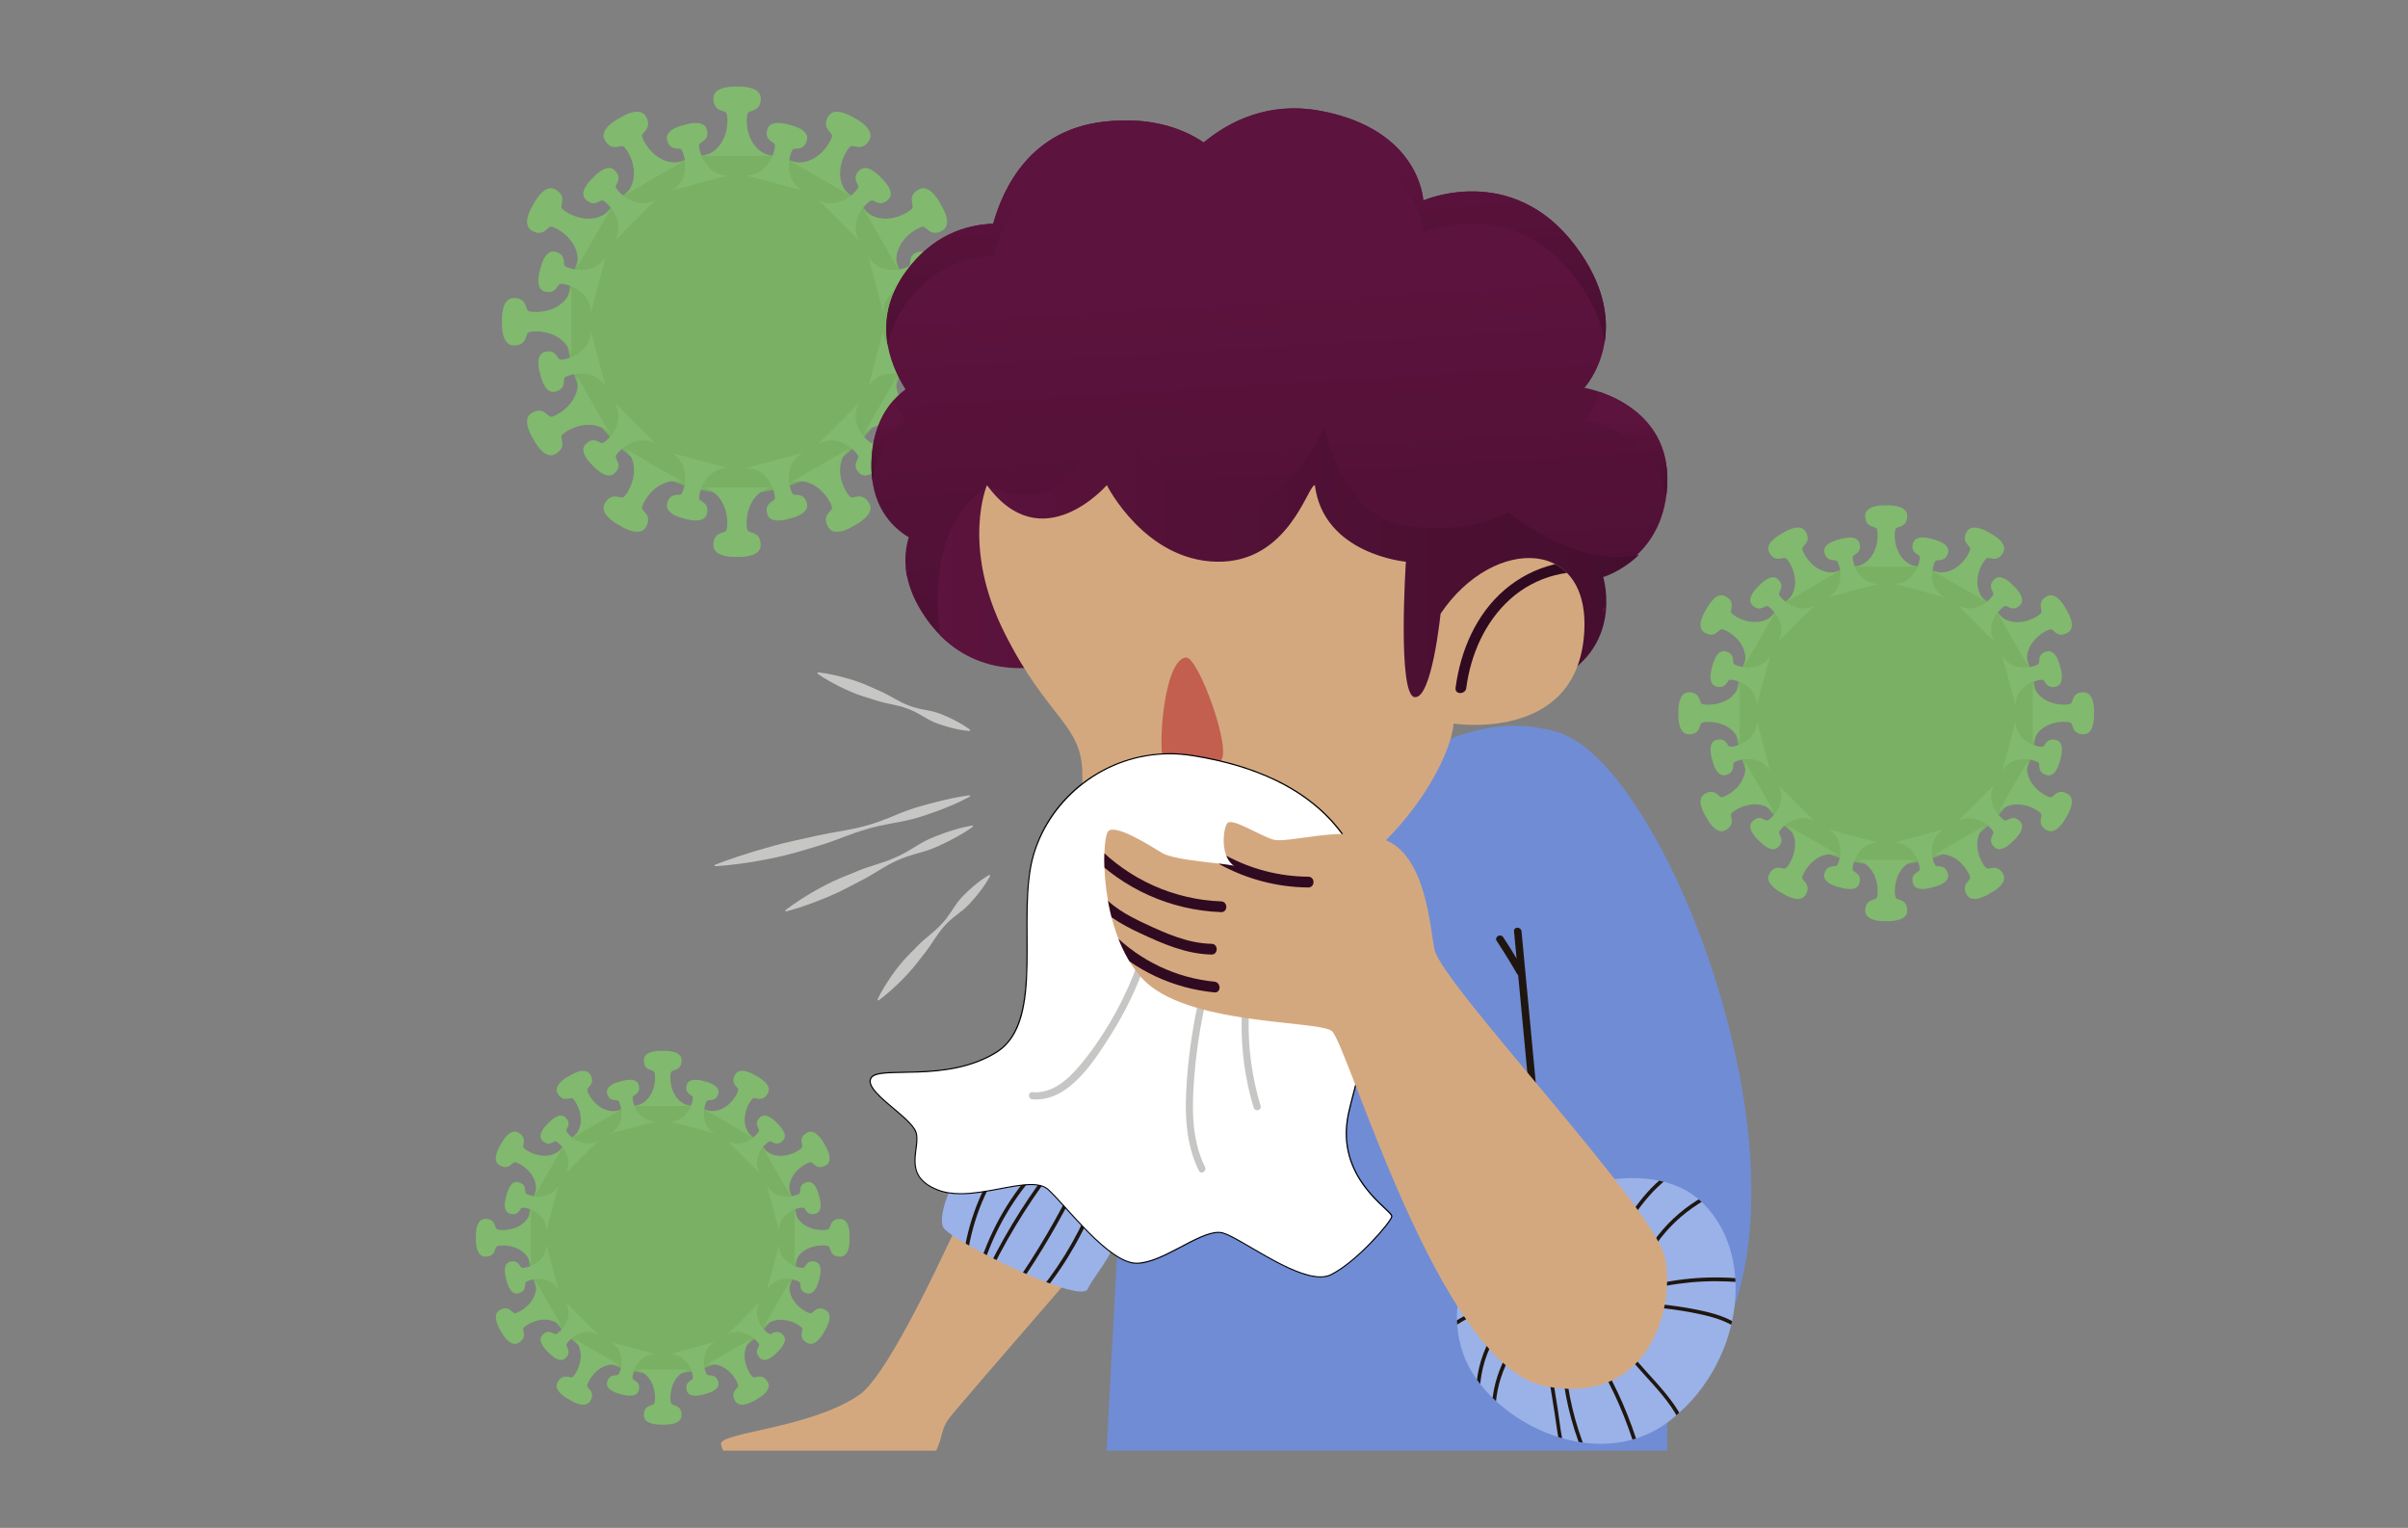 <?xml version="1.0" encoding="UTF-8"?>
<svg xmlns="http://www.w3.org/2000/svg" xmlns:xlink="http://www.w3.org/1999/xlink" viewBox="0 0 533.11 338.18">
  <rect x="0" y="0" width="533.11" height="338.18" fill="#808080" stroke="none"/>
  <defs>
    <style>
      .cls-1 {
        fill: url(#Degradado_sin_nombre_28-5);
      }

      .cls-1, .cls-2, .cls-3, .cls-4, .cls-5, .cls-6, .cls-7, .cls-8, .cls-9, .cls-10, .cls-11, .cls-12, .cls-13, .cls-14, .cls-15, .cls-16, .cls-17, .cls-18, .cls-19 {
        stroke-width: 0px;
      }

      .cls-1, .cls-11 {
        mix-blend-mode: screen;
      }

      .cls-20 {
        opacity: .7;
      }

      .cls-2 {
        fill: #000;
      }

      .cls-3 {
        fill: #c6c6c5;
        mix-blend-mode: multiply;
      }

      .cls-4 {
        fill: #d4a87f;
      }

      .cls-5 {
        fill: url(#Degradado_sin_nombre_28-4);
      }

      .cls-6 {
        fill: url(#Degradado_sin_nombre_28-2);
      }

      .cls-7 {
        fill: #708cd5;
      }

      .cls-21 {
        clip-path: url(#clippath-2);
      }

      .cls-22 {
        isolation: isolate;
      }

      .cls-8 {
        fill: url(#Degradado_sin_nombre_28-7);
      }

      .cls-9 {
        fill: none;
      }

      .cls-10 {
        fill: url(#Degradado_sin_nombre_28);
      }

      .cls-23 {
        clip-path: url(#clippath-1);
      }

      .cls-11 {
        fill: url(#Degradado_sin_nombre_28-3);
      }

      .cls-12 {
        fill: #76c458;
      }

      .cls-13 {
        fill: #c25f4f;
      }

      .cls-24 {
        clip-path: url(#clippath);
      }

      .cls-25 {
        clip-path: url(#clippath-3);
      }

      .cls-14 {
        fill: #81d166;
      }

      .cls-15 {
        fill: #1f160f;
      }

      .cls-16 {
        fill: #fff;
      }

      .cls-17 {
        fill: url(#Degradado_sin_nombre_28-6);
      }

      .cls-18 {
        fill: #300a20;
      }

      .cls-19 {
        fill: #9ab2e8;
      }
    </style>
    <clipPath id="clippath">
      <path class="cls-9" d="M214.92,257.64c-3.16.73-7.59,11.12-6.09,14.02s30.47,17.23,31.99,13.64,9.14-10.59,5.48-16.69-27.42-11.88-31.38-10.97Z"/>
    </clipPath>
    <linearGradient id="Degradado_sin_nombre_28" data-name="Degradado sin nombre 28" x1="278.6" y1="64.36" x2="286.16" y2="189.41" gradientUnits="userSpaceOnUse">
      <stop offset="0" stop-color="#5c133d"/>
      <stop offset="1" stop-color="#450e2e"/>
    </linearGradient>
    <linearGradient id="Degradado_sin_nombre_28-2" data-name="Degradado sin nombre 28" x1="207.58" y1="127.62" x2="362.9" y2="127.62" xlink:href="#Degradado_sin_nombre_28"/>
    <linearGradient id="Degradado_sin_nombre_28-3" data-name="Degradado sin nombre 28" x1="200.88" y1="126.13" x2="200.99" y2="127.86" xlink:href="#Degradado_sin_nombre_28"/>
    <linearGradient id="Degradado_sin_nombre_28-4" data-name="Degradado sin nombre 28" x1="359.61" y1="93.2" x2="360.89" y2="114.32" xlink:href="#Degradado_sin_nombre_28"/>
    <linearGradient id="Degradado_sin_nombre_28-5" data-name="Degradado sin nombre 28" x1="355.11" y1="134.99" x2="355.22" y2="136.81" xlink:href="#Degradado_sin_nombre_28"/>
    <linearGradient id="Degradado_sin_nombre_28-6" data-name="Degradado sin nombre 28" x1="196.4" y1="93.53" x2="197.34" y2="109.18" xlink:href="#Degradado_sin_nombre_28"/>
    <linearGradient id="Degradado_sin_nombre_28-7" data-name="Degradado sin nombre 28" x1="273.94" y1="40.46" x2="276.92" y2="89.82" xlink:href="#Degradado_sin_nombre_28"/>
    <clipPath id="clippath-1">
      <path class="cls-9" d="M218.51,107.38s-5.76,13.43,3.84,32.62c9.59,19.19,17.27,20.26,17.27,31.4s-.64,27.13,30.06,29.69c30.7,2.56,51.17-29.42,52.13-40.94,0,0,26.22,4.16,28.78-18.55,2.56-22.71-19.83-23.35-31.66-5.76,0,0-1.92,19.01-5.76,18.46-3.84-.55-1.92-29.97-1.92-29.97,0,0-18.23-1.6-20.15-16.95-1.6,0-5.76,17.27-21.75,16.95-15.99-.32-24.31-16.95-24.31-16.95,0,0-14.39,16.63-26.54,0Z"/>
    </clipPath>
    <clipPath id="clippath-2">
      <path class="cls-9" d="M334.6,269.38c-5.14,4.65-15.65,14.91-10.81,29.82,4.85,14.91,29.21,27.58,45.36,15.65,16.14-11.93,20.24-36.15,7.94-48.46-12.3-12.3-37.83-1.24-42.49,2.98Z"/>
    </clipPath>
    <clipPath id="clippath-3">
      <path class="cls-9" d="M317.58,210.17c-1-4.97-1.93-21.14-11.23-24.38s-21.35,1.1-24.63,0-9.02-4.87-10.01-3.56-1.62,7.54,1.65,9.51c-.74-.59-13.13-1.15-16.08-2.95-2.95-1.8-10.5-6.56-11.97-4.76s-2.04,21.98,7.51,32.48c9.55,10.5,38.56,9.26,41.99,11.66,3.43,2.4,23.68,73.77,47.01,78.57,23.33,4.8,29.17-17.5,26.76-28.48-2.4-10.98-49.48-60.58-51-68.1Z"/>
    </clipPath>
  </defs>
  <g class="cls-22">
    <g id="Capa_1" data-name="Capa 1">
      <g class="cls-20">
        <circle class="cls-12" cx="163.17" cy="71.45" r="37.84"/>
        <g>
          <g>
            <path class="cls-14" d="M165.59,24.97c.53-.64,2.84-.26,2.84-3.2s-5.25-2.6-5.25-2.6c0,0-5.25-.34-5.25,2.6s2.31,2.57,2.84,3.2c.53.64.92,7.94-5.09,9.56h15.01c-6.01-1.61-5.62-8.92-5.09-9.56Z"/>
            <path class="cls-14" d="M160.76,117.46c-.53.64-2.84.26-2.84,3.2,0,2.94,5.25,2.6,5.25,2.6,0,0,5.25.34,5.25-2.6s-2.31-2.57-2.84-3.2c-.53-.64-.92-7.94,5.09-9.56h-7.51s-7.51,0-7.51,0c6.01,1.61,5.62,8.92,5.09,9.56Z"/>
          </g>
          <g>
            <path class="cls-14" d="M116.93,68.8c-.64-.53-.26-2.84-3.2-2.84s-2.6,5.25-2.6,5.25c0,0-.34,5.25,2.6,5.25s2.57-2.31,3.2-2.84c.64-.53,7.94-.92,9.56,5.09v-7.51s0-7.51,0-7.51c-1.61,6.01-8.92,5.62-9.56,5.09Z"/>
            <path class="cls-14" d="M209.42,73.63c.64.53.26,2.84,3.2,2.84s2.6-5.25,2.6-5.25c0,0,.34-5.25-2.6-5.25s-2.57,2.31-3.2,2.84c-.64.53-7.94.92-9.56-5.09v15.01c1.61-6.01,8.92-5.62,9.56-5.09Z"/>
          </g>
          <g>
            <path class="cls-14" d="M142.14,29.96c.14-.81,2.33-1.64.86-4.19s-5.85.37-5.85.37c0,0-4.72,2.33-3.25,4.88s3.29,1.07,4.06,1.35c.77.29,4.77,6.42.37,10.82l6.5-3.75,6.5-3.75c-6.01,1.61-9.32-4.92-9.19-5.73Z"/>
            <path class="cls-14" d="M184.2,112.47c-.14.81-2.33,1.64-.86,4.19s5.85-.37,5.85-.37c0,0,4.72-2.33,3.25-4.88s-3.29-1.07-4.06-1.35c-.77-.29-4.77-6.42-.37-10.82l-6.5,3.75-6.5,3.75c6.01-1.61,9.32,4.92,9.19,5.73Z"/>
          </g>
          <g>
            <path class="cls-14" d="M121.92,92.25c-.81-.14-1.64-2.33-4.19-.86s.37,5.85.37,5.85c0,0,2.33,4.72,4.88,3.25s1.07-3.29,1.35-4.06c.29-.77,6.42-4.77,10.82-.37l-3.75-6.5-3.75-6.5c1.61,6.01-4.92,9.32-5.73,9.19Z"/>
            <path class="cls-14" d="M204.43,50.18c.81.14,1.64,2.33,4.19.86,2.55-1.47-.37-5.85-.37-5.85,0,0-2.33-4.72-4.88-3.25s-1.07,3.29-1.35,4.06c-.29.77-6.42,4.77-10.82.37l3.75,6.5,3.75,6.5c-1.61-6.01,4.92-9.32,5.73-9.19Z"/>
          </g>
          <g>
            <path class="cls-14" d="M124.33,46c-.29-.77,1.2-2.59-1.35-4.06s-4.88,3.25-4.88,3.25c0,0-2.92,4.38-.37,5.85s3.38-.72,4.19-.86c.81-.14,7.34,3.18,5.73,9.19l3.75-6.5,3.75-6.5c-4.4,4.4-10.53.4-10.82-.37Z"/>
            <path class="cls-14" d="M202.01,96.43c.29.77-1.2,2.59,1.35,4.06s4.88-3.25,4.88-3.25c0,0,2.92-4.38.37-5.85s-3.38.72-4.19.86c-.81.14-7.34-3.18-5.73-9.19l-3.75,6.5-3.75,6.5c4.4-4.4,10.53-.4,10.82.37Z"/>
          </g>
          <g>
            <path class="cls-14" d="M137.96,110.06c-.77.29-2.59-1.2-4.06,1.35s3.25,4.88,3.25,4.88c0,0,4.38,2.92,5.85.37,1.47-2.55-.72-3.38-.86-4.19-.14-.81,3.18-7.34,9.19-5.73l-6.5-3.75-6.5-3.75c4.4,4.4.4,10.53-.37,10.82Z"/>
            <path class="cls-14" d="M188.39,32.37c.77-.29,2.59,1.2,4.06-1.35s-3.25-4.88-3.25-4.88c0,0-4.38-2.92-5.85-.37s.72,3.38.86,4.19c.14.81-3.18,7.34-9.19,5.73l6.5,3.75,6.5,3.75c-4.4-4.4-.4-10.53.37-10.82Z"/>
          </g>
        </g>
        <g>
          <g>
            <path class="cls-14" d="M154.82,31.97c.3-.65,2.32-.85,1.66-3.32-.66-2.46-4.98-1-4.98-1,0,0-4.47.89-3.81,3.36s2.51,1.63,3.09,2.04c.58.41,2.55,6.44-2.12,9.14l6.28-1.68,6.28-1.68c-5.39,0-6.7-6.21-6.4-6.86Z"/>
            <path class="cls-14" d="M171.52,110.46c-.3.65-2.32.85-1.66,3.32s4.98,1,4.98,1c0,0,4.47-.89,3.81-3.36s-2.51-1.63-3.09-2.04c-.58-.41-2.55-6.44,2.12-9.14l-6.28,1.68-6.28,1.68c5.39,0,6.7,6.21,6.4,6.86Z"/>
          </g>
          <g>
            <path class="cls-14" d="M123.93,79.56c-.65-.3-.85-2.32-3.32-1.66-2.46.66-1,4.98-1,4.98,0,0,.89,4.47,3.36,3.81s1.63-2.51,2.04-3.09c.41-.58,6.44-2.55,9.14,2.12l-1.68-6.28-1.68-6.28c0,5.39-6.21,6.7-6.86,6.4Z"/>
            <path class="cls-14" d="M202.42,62.87c.65.3.85,2.32,3.32,1.66s1-4.98,1-4.98c0,0-.89-4.47-3.36-3.81-2.46.66-1.63,2.51-2.04,3.09-.41.58-6.44,2.55-9.14-2.12l1.68,6.28,1.68,6.28c0-5.39,6.21-6.7,6.86-6.4Z"/>
          </g>
          <g>
            <path class="cls-14" d="M136.32,41.4c-.07-.71,1.58-1.9-.22-3.7s-4.81,1.63-4.81,1.63c0,0-3.43,3.01-1.63,4.81,1.8,1.8,2.99.16,3.7.22.71.07,5.43,4.3,2.74,8.97l4.6-4.6,4.6-4.6c-4.67,2.69-8.91-2.02-8.97-2.74Z"/>
            <path class="cls-14" d="M190.03,101.03c.07.71-1.58,1.9.22,3.7s4.81-1.63,4.81-1.63c0,0,3.43-3.01,1.63-4.81s-2.99-.16-3.7-.22c-.71-.07-5.43-4.3-2.74-8.97l-4.6,4.6-4.6,4.6c4.67-2.69,8.91,2.02,8.97,2.74Z"/>
          </g>
          <g>
            <path class="cls-14" d="M133.36,98.07c-.71.07-1.9-1.58-3.7.22s1.63,4.81,1.63,4.81c0,0,3.01,3.43,4.81,1.63s.16-2.99.22-3.7c.07-.71,4.3-5.43,8.97-2.74l-4.6-4.6-4.6-4.6c2.69,4.67-2.02,8.91-2.74,8.97Z"/>
            <path class="cls-14" d="M192.99,44.36c.71-.07,1.9,1.58,3.7-.22s-1.63-4.81-1.63-4.81c0,0-3.01-3.43-4.81-1.63s-.16,2.99-.22,3.7c-.07.71-4.3,5.43-8.97,2.74l4.6,4.6,4.6,4.6c-2.69-4.67,2.02-8.91,2.74-8.97Z"/>
          </g>
          <g>
            <path class="cls-14" d="M125.01,58.82c-.41-.58.42-2.43-2.04-3.09-2.46-.66-3.36,3.81-3.36,3.81,0,0-1.46,4.32,1,4.98s2.67-1.36,3.32-1.66c.65-.3,6.85,1.01,6.86,6.4l1.68-6.28,1.68-6.28c-2.7,4.67-8.72,2.7-9.14,2.12Z"/>
            <path class="cls-14" d="M201.34,83.61c.41.58-.42,2.43,2.04,3.09s3.36-3.81,3.36-3.81c0,0,1.46-4.32-1-4.98s-2.67,1.36-3.32,1.66c-.65.3-6.85-1.01-6.86-6.4l-1.68,6.28-1.68,6.28c2.7-4.67,8.72-2.7,9.14-2.12Z"/>
          </g>
          <g>
            <path class="cls-14" d="M150.78,109.38c-.58.41-2.43-.42-3.09,2.04s3.81,3.36,3.81,3.36c0,0,4.32,1.46,4.98-1s-1.36-2.67-1.66-3.32c-.3-.65,1.01-6.85,6.4-6.86l-6.28-1.68-6.28-1.68c4.67,2.7,2.7,8.72,2.12,9.14Z"/>
            <path class="cls-14" d="M175.57,33.05c.58-.41,2.43.42,3.09-2.04s-3.81-3.36-3.81-3.36c0,0-4.32-1.46-4.98,1s1.36,2.67,1.66,3.32c.3.65-1.01,6.85-6.4,6.86l6.28,1.68,6.28,1.68c-4.67-2.7-2.7-8.72-2.12-9.14Z"/>
          </g>
        </g>
      </g>
      <g class="cls-20">
        <circle class="cls-12" cx="417.59" cy="158.07" r="33.45"/>
        <g>
          <g>
            <path class="cls-14" d="M419.73,116.99c.46-.56,2.51-.23,2.51-2.83s-4.65-2.3-4.65-2.3c0,0-4.65-.3-4.65,2.3s2.05,2.27,2.51,2.83c.46.56.81,7.02-4.5,8.45h13.27c-5.31-1.43-4.97-7.89-4.5-8.45Z"/>
            <path class="cls-14" d="M415.46,198.75c-.46.56-2.51.23-2.51,2.83s4.65,2.3,4.65,2.3c0,0,4.65.3,4.65-2.3s-2.05-2.27-2.51-2.83c-.46-.56-.81-7.02,4.5-8.45h-6.64s-6.64,0-6.64,0c5.31,1.43,4.97,7.89,4.5,8.45Z"/>
          </g>
          <g>
            <path class="cls-14" d="M376.71,155.74c-.56-.46-.23-2.51-2.83-2.51s-2.3,4.65-2.3,4.65c0,0-.3,4.65,2.3,4.65s2.27-2.05,2.83-2.51c.56-.46,7.02-.81,8.45,4.5v-6.64s0-6.64,0-6.64c-1.43,5.31-7.89,4.97-8.45,4.5Z"/>
            <path class="cls-14" d="M458.47,160.01c.56.46.23,2.51,2.83,2.51s2.3-4.65,2.3-4.65c0,0,.3-4.65-2.3-4.65s-2.27,2.05-2.83,2.51c-.56.46-7.02.81-8.45-4.5v13.27c1.43-5.31,7.89-4.97,8.45-4.5Z"/>
          </g>
          <g>
            <path class="cls-14" d="M399,121.4c.12-.72,2.06-1.45.76-3.71s-5.17.33-5.17.33c0,0-4.17,2.06-2.87,4.31s2.91.94,3.59,1.2c.68.25,4.21,5.68.33,9.57l5.75-3.32,5.75-3.32c-5.31,1.42-8.24-4.35-8.12-5.07Z"/>
            <path class="cls-14" d="M436.18,194.34c-.12.72-2.06,1.45-.76,3.71s5.17-.33,5.17-.33c0,0,4.17-2.06,2.87-4.31-1.3-2.25-2.91-.94-3.59-1.2-.68-.25-4.21-5.68-.33-9.57l-5.75,3.32-5.75,3.32c5.31-1.42,8.24,4.35,8.12,5.07Z"/>
          </g>
          <g>
            <path class="cls-14" d="M381.12,176.46c-.72-.12-1.45-2.06-3.71-.76s.33,5.17.33,5.17c0,0,2.06,4.17,4.31,2.87s.94-2.91,1.2-3.59c.25-.68,5.68-4.21,9.57-.33l-3.32-5.75-3.32-5.75c1.42,5.31-4.35,8.24-5.07,8.12Z"/>
            <path class="cls-14" d="M454.06,139.28c.72.12,1.45,2.06,3.71.76s-.33-5.17-.33-5.17c0,0-2.06-4.17-4.31-2.87-2.25,1.3-.94,2.91-1.2,3.59-.25.68-5.68,4.21-9.57.33l3.32,5.75,3.32,5.75c-1.42-5.31,4.35-8.24,5.07-8.12Z"/>
          </g>
          <g>
            <path class="cls-14" d="M383.25,135.58c-.25-.68,1.06-2.29-1.2-3.59s-4.31,2.87-4.31,2.87c0,0-2.58,3.87-.33,5.17s2.99-.64,3.71-.76c.72-.12,6.49,2.81,5.07,8.12l3.32-5.75,3.32-5.75c-3.89,3.89-9.31.36-9.57-.33Z"/>
            <path class="cls-14" d="M451.93,180.16c.25.68-1.06,2.29,1.2,3.59s4.31-2.87,4.31-2.87c0,0,2.58-3.87.33-5.17s-2.99.64-3.71.76c-.72.12-6.49-2.81-5.07-8.12l-3.32,5.75-3.32,5.75c3.89-3.89,9.31-.36,9.57.33Z"/>
          </g>
          <g>
            <path class="cls-14" d="M395.3,192.21c-.68.25-2.29-1.06-3.59,1.2s2.87,4.31,2.87,4.31c0,0,3.87,2.58,5.17.33s-.64-2.99-.76-3.71c-.12-.72,2.81-6.49,8.12-5.07l-5.75-3.32-5.75-3.32c3.89,3.89.36,9.31-.33,9.57Z"/>
            <path class="cls-14" d="M439.88,123.53c.68-.25,2.29,1.06,3.59-1.2s-2.87-4.31-2.87-4.31c0,0-3.87-2.58-5.17-.33-1.3,2.25.64,2.99.76,3.71.12.72-2.81,6.49-8.12,5.07l5.75,3.32,5.75,3.32c-3.89-3.89-.36-9.31.33-9.57Z"/>
          </g>
        </g>
        <g>
          <g>
            <path class="cls-14" d="M410.21,123.17c.26-.57,2.05-.75,1.47-2.93s-4.4-.88-4.4-.88c0,0-3.96.79-3.37,2.97s2.22,1.44,2.74,1.81c.52.37,2.25,5.7-1.87,8.08l5.55-1.49,5.55-1.49c-4.77,0-5.92-5.49-5.66-6.06Z"/>
            <path class="cls-14" d="M424.97,192.57c-.26.57-2.05.75-1.47,2.93s4.4.88,4.4.88c0,0,3.96-.79,3.37-2.97s-2.22-1.44-2.74-1.81c-.52-.37-2.25-5.7,1.87-8.08l-5.55,1.49-5.55,1.49c4.77,0,5.92,5.49,5.66,6.06Z"/>
          </g>
          <g>
            <path class="cls-14" d="M382.89,165.25c-.57-.26-.75-2.05-2.93-1.47-2.18.58-.88,4.4-.88,4.4,0,0,.79,3.96,2.97,3.37s1.44-2.22,1.81-2.74c.37-.52,5.7-2.25,8.08,1.87l-1.49-5.55-1.49-5.55c0,4.77-5.49,5.92-6.06,5.66Z"/>
            <path class="cls-14" d="M452.29,150.49c.57.26.75,2.05,2.93,1.47s.88-4.4.88-4.4c0,0-.79-3.96-2.97-3.37s-1.44,2.22-1.81,2.74c-.37.52-5.7,2.25-8.08-1.87l1.49,5.55,1.49,5.55c0-4.77,5.49-5.92,6.06-5.66Z"/>
          </g>
          <g>
            <path class="cls-14" d="M393.85,131.51c-.06-.63,1.4-1.68-.2-3.27s-4.26,1.44-4.26,1.44c0,0-3.03,2.66-1.44,4.26,1.59,1.59,2.64.14,3.27.2.63.06,4.8,3.81,2.42,7.93l4.07-4.07,4.07-4.07c-4.13,2.38-7.87-1.79-7.93-2.42Z"/>
            <path class="cls-14" d="M441.33,184.23c.06.63-1.4,1.68.2,3.27s4.26-1.44,4.26-1.44c0,0,3.03-2.66,1.44-4.26s-2.64-.14-3.27-.2c-.63-.06-4.8-3.81-2.42-7.93l-4.07,4.07-4.07,4.07c4.13-2.38,7.87,1.79,7.93,2.42Z"/>
          </g>
          <g>
            <path class="cls-14" d="M391.23,181.61c-.63.06-1.68-1.4-3.27.2-1.59,1.59,1.44,4.26,1.44,4.26,0,0,2.66,3.03,4.26,1.44s.14-2.64.2-3.27c.06-.63,3.81-4.8,7.93-2.42l-4.07-4.07-4.07-4.07c2.38,4.13-1.79,7.87-2.42,7.93Z"/>
            <path class="cls-14" d="M443.95,134.13c.63-.06,1.68,1.4,3.27-.2s-1.44-4.26-1.44-4.26c0,0-2.66-3.03-4.26-1.44s-.14,2.64-.2,3.27c-.06.63-3.81,4.8-7.93,2.42l4.07,4.07,4.07,4.07c-2.38-4.13,1.79-7.87,2.42-7.93Z"/>
          </g>
          <g>
            <path class="cls-14" d="M383.85,146.92c-.37-.52.37-2.15-1.81-2.74-2.18-.58-2.97,3.37-2.97,3.37,0,0-1.3,3.82.88,4.4s2.36-1.2,2.93-1.47c.57-.26,6.06.9,6.06,5.66l1.49-5.55,1.49-5.55c-2.38,4.13-7.71,2.39-8.08,1.87Z"/>
            <path class="cls-14" d="M451.33,168.83c.37.52-.37,2.15,1.81,2.74s2.97-3.37,2.97-3.37c0,0,1.3-3.82-.88-4.4s-2.36,1.2-2.93,1.47c-.57.26-6.06-.9-6.06-5.66l-1.49,5.55-1.49,5.55c2.38-4.13,7.71-2.39,8.08-1.87Z"/>
          </g>
          <g>
            <path class="cls-14" d="M406.63,191.61c-.52.37-2.15-.37-2.74,1.81-.58,2.18,3.37,2.97,3.37,2.97,0,0,3.82,1.3,4.4-.88s-1.2-2.36-1.47-2.93c-.26-.57.9-6.06,5.66-6.06l-5.55-1.49-5.55-1.49c4.13,2.38,2.39,7.71,1.87,8.08Z"/>
            <path class="cls-14" d="M428.55,124.13c.52-.37,2.15.37,2.74-1.81s-3.37-2.97-3.37-2.97c0,0-3.82-1.3-4.4.88s1.2,2.36,1.47,2.93c.26.57-.9,6.06-5.66,6.06l5.55,1.49,5.55,1.49c-4.13-2.38-2.39-7.71-1.87-8.08Z"/>
          </g>
        </g>
      </g>
      <g class="cls-20">
        <circle class="cls-12" cx="146.72" cy="274.14" r="30.07"/>
        <g>
          <g>
            <path class="cls-14" d="M148.64,237.21c.42-.51,2.26-.21,2.26-2.55s-4.18-2.07-4.18-2.07c0,0-4.18-.27-4.18,2.07s1.84,2.04,2.26,2.55c.42.51.73,6.31-4.05,7.59h11.93c-4.78-1.28-4.46-7.09-4.05-7.59Z"/>
            <path class="cls-14" d="M144.8,310.71c-.42.51-2.26.21-2.26,2.55s4.18,2.07,4.18,2.07c0,0,4.18.27,4.18-2.07s-1.84-2.04-2.26-2.55c-.42-.51-.73-6.31,4.05-7.59h-5.97s-5.97,0-5.97,0c4.78,1.28,4.46,7.09,4.05,7.59Z"/>
          </g>
          <g>
            <path class="cls-14" d="M109.97,272.04c-.51-.42-.21-2.26-2.55-2.26s-2.07,4.18-2.07,4.18c0,0-.27,4.18,2.07,4.18,2.34,0,2.04-1.84,2.55-2.26.51-.42,6.31-.73,7.59,4.05v-5.97s0-5.97,0-5.97c-1.28,4.78-7.09,4.46-7.59,4.05Z"/>
            <path class="cls-14" d="M183.47,275.88c.51.42.21,2.26,2.55,2.26s2.07-4.18,2.07-4.18c0,0,.27-4.18-2.07-4.18s-2.04,1.84-2.55,2.26c-.51.42-6.31.73-7.59-4.05v11.93c1.28-4.78,7.09-4.46,7.59-4.05Z"/>
          </g>
          <g>
            <path class="cls-14" d="M130.01,241.17c.11-.65,1.85-1.31.68-3.33s-4.65.3-4.65.3c0,0-3.75,1.85-2.58,3.88s2.61.85,3.23,1.08c.61.23,3.79,5.1.29,8.6l5.17-2.98,5.17-2.98c-4.78,1.28-7.41-3.91-7.3-4.55Z"/>
            <path class="cls-14" d="M163.43,306.75c-.11.65-1.85,1.31-.68,3.33s4.65-.3,4.65-.3c0,0,3.75-1.85,2.58-3.88-1.17-2.03-2.61-.85-3.23-1.08-.61-.23-3.79-5.1-.29-8.6l-5.17,2.98-5.17,2.98c4.78-1.28,7.41,3.91,7.3,4.55Z"/>
          </g>
          <g>
            <path class="cls-14" d="M113.93,290.67c-.65-.11-1.31-1.85-3.33-.68s.3,4.65.3,4.65c0,0,1.85,3.75,3.88,2.58,2.03-1.17.85-2.61,1.08-3.23.23-.61,5.1-3.79,8.6-.29l-2.98-5.17-2.98-5.17c1.28,4.78-3.91,7.41-4.55,7.3Z"/>
            <path class="cls-14" d="M179.51,257.25c.65.11,1.31,1.85,3.33.68,2.03-1.17-.3-4.65-.3-4.65,0,0-1.85-3.75-3.88-2.58s-.85,2.61-1.08,3.23c-.23.61-5.1,3.79-8.6.29l2.98,5.17,2.98,5.17c-1.28-4.78,3.91-7.41,4.55-7.3Z"/>
          </g>
          <g>
            <path class="cls-14" d="M115.85,253.92c-.23-.61.95-2.06-1.08-3.23s-3.88,2.58-3.88,2.58c0,0-2.32,3.48-.3,4.65s2.69-.57,3.33-.68c.65-.11,5.83,2.52,4.55,7.3l2.98-5.17,2.98-5.17c-3.5,3.49-8.37.32-8.6-.29Z"/>
            <path class="cls-14" d="M177.59,294c.23.61-.95,2.06,1.08,3.23s3.88-2.58,3.88-2.58c0,0,2.32-3.48.3-4.65-2.03-1.17-2.69.57-3.33.68-.65.11-5.83-2.52-4.55-7.3l-2.98,5.17-2.98,5.17c3.5-3.49,8.37-.32,8.6.29Z"/>
          </g>
          <g>
            <path class="cls-14" d="M126.68,304.83c-.61.23-2.06-.95-3.23,1.08s2.58,3.88,2.58,3.88c0,0,3.48,2.32,4.65.3s-.57-2.69-.68-3.33c-.11-.65,2.52-5.83,7.3-4.55l-5.17-2.98-5.17-2.98c3.49,3.5.32,8.37-.29,8.6Z"/>
            <path class="cls-14" d="M166.76,243.09c.61-.23,2.06.95,3.23-1.08,1.17-2.03-2.58-3.88-2.58-3.88,0,0-3.48-2.32-4.65-.3s.57,2.69.68,3.33c.11.65-2.52,5.83-7.3,4.55l5.17,2.98,5.17,2.98c-3.49-3.5-.32-8.37.29-8.6Z"/>
          </g>
        </g>
        <g>
          <g>
            <path class="cls-14" d="M140.08,242.77c.24-.52,1.84-.68,1.32-2.64-.52-1.96-3.96-.79-3.96-.79,0,0-3.56.71-3.03,2.67.52,1.96,2,1.29,2.46,1.62.46.33,2.03,5.12-1.68,7.26l4.99-1.34,4.99-1.34c-4.28,0-5.33-4.93-5.09-5.45Z"/>
            <path class="cls-14" d="M153.36,305.15c-.24.52-1.84.68-1.32,2.64.52,1.96,3.96.79,3.96.79,0,0,3.56-.71,3.03-2.67s-2-1.29-2.46-1.62c-.46-.33-2.03-5.12,1.68-7.26l-4.99,1.34-4.99,1.34c4.28,0,5.33,4.93,5.09,5.45Z"/>
          </g>
          <g>
            <path class="cls-14" d="M115.53,280.6c-.52-.24-.68-1.84-2.64-1.32-1.96.52-.79,3.96-.79,3.96,0,0,.71,3.56,2.67,3.03s1.29-2,1.62-2.46c.33-.46,5.12-2.03,7.26,1.68l-1.34-4.99-1.34-4.99c0,4.28-4.93,5.33-5.45,5.09Z"/>
            <path class="cls-14" d="M177.91,267.32c.52.24.68,1.84,2.64,1.32s.79-3.96.79-3.96c0,0-.71-3.56-2.67-3.03s-1.29,2-1.62,2.46c-.33.46-5.12,2.03-7.26-1.68l1.34,4.99,1.34,4.99c0-4.28,4.93-5.33,5.45-5.09Z"/>
          </g>
          <g>
            <path class="cls-14" d="M125.38,250.27c-.05-.57,1.26-1.51-.18-2.94s-3.83,1.29-3.83,1.29c0,0-2.73,2.39-1.29,3.83,1.43,1.43,2.38.12,2.94.18.57.05,4.31,3.42,2.17,7.13l3.66-3.66,3.66-3.66c-3.71,2.14-7.08-1.61-7.13-2.17Z"/>
            <path class="cls-14" d="M168.06,297.65c.05.57-1.26,1.51.18,2.94s3.83-1.29,3.83-1.29c0,0,2.73-2.39,1.29-3.83s-2.38-.12-2.94-.18c-.57-.05-4.31-3.42-2.17-7.13l-3.66,3.66-3.66,3.66c3.71-2.14,7.08,1.61,7.13,2.17Z"/>
          </g>
          <g>
            <path class="cls-14" d="M123.03,295.3c-.57.05-1.51-1.26-2.94.18-1.43,1.43,1.29,3.83,1.29,3.83,0,0,2.39,2.73,3.83,1.29s.12-2.38.18-2.94c.05-.57,3.42-4.31,7.13-2.17l-3.66-3.66-3.66-3.66c2.14,3.71-1.61,7.08-2.17,7.13Z"/>
            <path class="cls-14" d="M170.41,252.62c.57-.05,1.51,1.26,2.94-.18s-1.29-3.83-1.29-3.83c0,0-2.39-2.73-3.83-1.29-1.43,1.43-.12,2.38-.18,2.94-.05.57-3.42,4.31-7.13,2.17l3.66,3.66,3.66,3.66c-2.14-3.71,1.61-7.08,2.17-7.13Z"/>
          </g>
          <g>
            <path class="cls-14" d="M116.39,264.11c-.33-.46.33-1.93-1.62-2.46-1.96-.52-2.67,3.03-2.67,3.03,0,0-1.16,3.43.79,3.96s2.12-1.08,2.64-1.32c.52-.24,5.45.81,5.45,5.09l1.34-4.99,1.34-4.99c-2.14,3.71-6.93,2.15-7.26,1.68Z"/>
            <path class="cls-14" d="M177.05,283.81c.33.46-.33,1.93,1.62,2.46s2.67-3.03,2.67-3.03c0,0,1.16-3.43-.79-3.96s-2.12,1.08-2.64,1.32c-.52.24-5.45-.81-5.45-5.09l-1.34,4.99-1.34,4.99c2.14-3.71,6.93-2.15,7.26-1.68Z"/>
          </g>
          <g>
            <path class="cls-14" d="M136.87,304.29c-.46.33-1.93-.33-2.46,1.62-.52,1.96,3.03,2.67,3.03,2.67,0,0,3.43,1.16,3.96-.79.52-1.96-1.08-2.12-1.32-2.64-.24-.52.81-5.45,5.09-5.45l-4.99-1.34-4.99-1.34c3.71,2.14,2.15,6.93,1.68,7.26Z"/>
            <path class="cls-14" d="M156.57,243.63c.46-.33,1.93.33,2.46-1.62s-3.03-2.67-3.03-2.67c0,0-3.43-1.16-3.96.79s1.08,2.12,1.32,2.64c.24.52-.81,5.45-5.09,5.45l4.99,1.34,4.99,1.34c-3.71-2.14-2.15-6.93-1.68-7.26Z"/>
          </g>
        </g>
      </g>
      <g>
        <path class="cls-7" d="M369.11,321.09l-.04-11.51c42.68-28.62,2.42-139.36-24.03-147.47-20.34-6.23-37.05,9.48-37.05,9.48l-57.61,48.83-5.4,100.67h124.13Z"/>
        <path class="cls-15" d="M336.85,206.14c-.1-1.05-1.76-1.07-1.66-.01.19,2.01.38,4.02.57,6.02-.96-1.59-1.94-3.17-2.97-4.72-.59-.88-2.02-.05-1.43.84,1.58,2.38,3.07,4.81,4.5,7.29.07.12.15.21.25.27,1.02,10.85,2.04,21.71,3.06,32.56.1,1.05,1.76,1.07,1.66.01-1.33-14.09-2.65-28.18-3.98-42.27Z"/>
        <path class="cls-4" d="M207.27,321.09c1.5-3.34,1.1-4.84,2.87-7.19,2.04-2.72,45.41-52.57,45.41-52.57l-26.05-30.84s-28.51,70.68-39.16,78.17c-10.65,7.49-31.33,8.39-30.72,11.02.14.59.3,1.04.5,1.4h47.15Z"/>
        <path class="cls-19" d="M214.92,257.64c-3.16.73-7.59,11.12-6.09,14.02s30.47,17.23,31.99,13.64,9.14-10.59,5.48-16.69-27.42-11.88-31.38-10.97Z"/>
        <g class="cls-24">
          <path class="cls-15" d="M214.44,276.2c1.44-7.99,4.81-15.44,9.89-21.77.33-.41-.25-1-.59-.58-5.18,6.44-8.64,14-10.1,22.13-.09.52.7.74.8.22h0Z"/>
          <path class="cls-15" d="M217.6,280.38c2.58-8.2,6.96-15.65,12.86-21.91.37-.39-.22-.97-.59-.58-6,6.36-10.44,13.94-13.07,22.27-.16.51.64.73.8.22h0Z"/>
          <path class="cls-15" d="M218.15,283.92c3.99-8.58,8.86-16.7,14.56-24.25.32-.43-.4-.84-.72-.41-5.69,7.56-10.56,15.67-14.56,24.25-.22.48.49.9.72.41h0Z"/>
          <path class="cls-15" d="M225.21,284.99c5.15-7.42,9.71-15.21,13.66-23.33.23-.48-.48-.89-.72-.41-3.95,8.12-8.51,15.91-13.66,23.33-.3.44.42.85.72.41h0Z"/>
          <path class="cls-15" d="M228.97,288.37c5.55-6.37,9.98-13.55,13.21-21.35.2-.49-.6-.71-.8-.22-3.17,7.67-7.55,14.73-13,20.99-.35.4.24.99.59.58h0Z"/>
        </g>
        <g>
          <path class="cls-10" d="M369.14,106.1c0-17.27-18.35-20.26-18.35-20.26,0,0,11.95-13-2.12-31.55-14.07-18.55-33.58-9.91-33.58-9.91,0,0-.64-15.67-22.71-19.83-11.48-2.16-20.18,2.25-25.9,6.99-4.82-3.26-11.92-5.74-22.07-4.61-16.09,1.79-22.23,14.32-24.54,22.59-6.04.22-13.4,2.5-19.28,10.53-7.46,10.21-3.95,20.05-.13,26.13-3.6,2.7-7.38,7.61-7.54,16.4-.17,9.12,4.2,13.89,8.27,16.35-1.32,4.39-1.2,10.02,2.93,16.59,10.23,16.31,27.18,11.51,27.18,11.51l79.63,17.27c.96,0,10.23-5.76,29.74-12.47,19.51-6.72,14.07-24.31,14.07-24.31,0,0,14.39-4.16,14.39-21.43Z"/>
          <path class="cls-6" d="M362.9,122.77c-13.74,3.35-28.96-9.41-28.96-9.41,0,0-7.17,4.93-22.17,3.14-14.84-1.77-18.59-22.16-18.59-22.16,0,0-5.82,15.45-20.38,19.25-14.56,3.81-25.76-22.84-25.76-22.84,0,0-6.05,12.54-12.99,16.83-6.94,4.28-15.35,0-15.35,0-12.01,7.82-11.84,23.75-10.53,33.06,10.13,10.31,23.32,6.59,23.32,6.59l79.63,17.27c.96,0,10.23-5.76,29.74-12.47,19.51-6.72,14.07-24.31,14.07-24.31,0,0,4.12-1.19,7.95-4.95Z"/>
          <path class="cls-11" d="M201.2,126.02c-.22-.13-.44-.28-.67-.42.06.64.15,1.29.28,1.95.11-.52.23-1.03.38-1.53Z"/>
          <path class="cls-5" d="M350.8,92.93s15.92,2.6,18.09,16.92c.16-1.18.25-2.42.25-3.75,0-12.48-9.59-17.51-14.9-19.33-1.4,3.93-3.45,6.16-3.45,6.16Z"/>
          <path class="cls-1" d="M354.75,134.62s.21.7.4,1.86c.12-.72.2-1.41.25-2.08-.41.15-.65.22-.65.22Z"/>
          <path class="cls-17" d="M200.47,93.27c-.89-1.42-1.76-3.04-2.48-4.83-2.67,2.93-4.93,7.39-5.06,14.14-.03,1.4.07,2.69.24,3.9.9-6.82,4.17-10.86,7.31-13.21Z"/>
          <path class="cls-8" d="M200.61,67.14c5.87-8.03,13.23-10.31,19.28-10.53,2.31-8.27,8.45-20.8,24.54-22.59,10.16-1.13,17.25,1.35,22.07,4.61,5.72-4.73,14.42-9.15,25.9-6.99,22.07,4.16,22.71,19.83,22.71,19.83,0,0,19.51-8.63,33.58,9.91,4.03,5.31,5.92,10.16,6.57,14.39.88-5.47-.05-12.88-6.57-21.48-14.07-18.55-33.58-9.91-33.58-9.91,0,0-.64-15.67-22.71-19.83-11.48-2.16-20.18,2.25-25.9,6.99-4.82-3.26-11.92-5.74-22.07-4.61-16.09,1.79-22.23,14.32-24.54,22.59-6.04.22-13.4,2.5-19.28,10.53-4.2,5.75-4.92,11.37-4.07,16.28.53-2.96,1.79-6.06,4.07-9.19Z"/>
        </g>
        <path class="cls-4" d="M218.51,107.38s-5.76,13.43,3.84,32.62c9.59,19.19,17.27,20.26,17.27,31.4s-.64,27.13,30.06,29.69c30.7,2.56,51.17-29.42,52.13-40.94,0,0,26.22,4.16,28.78-18.55,2.56-22.71-19.83-23.35-31.66-5.76,0,0-1.92,19.01-5.76,18.46-3.84-.55-1.92-29.97-1.92-29.97,0,0-18.23-1.6-20.15-16.95-1.6,0-5.76,17.27-21.75,16.95-15.99-.32-24.31-16.95-24.31-16.95,0,0-14.39,16.63-26.54,0Z"/>
        <g class="cls-23">
          <path class="cls-18" d="M324.62,152.27c.98-7.39,4.13-14.63,9.74-19.67s13.73-7.32,21.09-5.16c1.47.43,2.09-1.86.63-2.29-7.99-2.34-16.68.02-22.94,5.37-6.39,5.46-9.81,13.55-10.89,21.74-.2,1.51,2.18,1.51,2.38.02h0Z"/>
        </g>
        <path class="cls-13" d="M262.57,145.53c2.73-.24,10.4,20.95,7.62,22.85s-11.25,2.85-12.57.21-.02-22.63,4.96-23.07Z"/>
        <g>
          <path class="cls-16" d="M292.32,282.64c-4.23,0-10.34-3.57-15.26-6.44-2.66-1.55-4.95-2.89-6.32-3.29-.31-.09-.65-.13-1.01-.13-2.17,0-5.09,1.53-8.18,3.16-3.43,1.81-6.98,3.67-9.95,3.67-4.59,0-10.94-7.01-15.58-12.12-1.56-1.72-2.9-3.2-3.93-4.15-.83-.77-2.09-1.14-3.85-1.14-1.95,0-4.31.45-6.81.92-2.89.55-5.87,1.11-8.73,1.11-2.01,0-3.71-.28-5.18-.87-5.63-2.23-5.16-5.84-4.74-9.02.18-1.4.36-2.73-.03-3.79-.54-1.49-2.79-3.39-4.97-5.22-3.02-2.55-5.88-4.95-4.98-6.66.63-1.19,3.35-1.24,7.11-1.3,5.9-.1,13.98-.24,20.72-4.48,6.85-4.3,6.78-15.07,6.72-25.49-.04-6.48-.08-13.17,1.5-18.4,3.94-13.04,16.31-22.14,30.07-22.14,1.66,0,3.35.13,5.02.4,16.22,2.56,27.75,8.92,34.27,18.91,11.47,17.56,5.06,41.96,1.61,55.07-.53,2.03-1,3.79-1.3,5.17-2.44,11.21,4.6,17.83,7.98,21.01,1.16,1.09,1.67,1.58,1.58,1.93-.36,1.43-7.84,10.02-13.44,12.82-.66.33-1.45.49-2.35.49Z"/>
          <path class="cls-2" d="M258.95,166.96c1.64,0,3.31.13,5,.4,58.53,9.24,37.67,64.34,34.48,79-3.19,14.65,9.87,21.66,9.56,22.93-.32,1.27-7.64,9.87-13.38,12.74-.67.33-1.44.48-2.29.48-6.5,0-17.65-8.59-21.54-9.72-.33-.09-.68-.14-1.05-.14-4.63,0-12.52,6.83-18.12,6.83-6.05,0-15.29-12.42-19.43-16.24-.94-.86-2.3-1.17-3.93-1.17-4.19,0-10.18,2.03-15.54,2.03-1.81,0-3.56-.23-5.13-.86-8.04-3.19-3.43-9.24-4.7-12.74-1.27-3.5-11.47-8.92-9.95-11.79,1.51-2.87,16.64,1.27,27.79-5.73,11.15-7.01,4.14-30.26,8.28-43.96,3.72-12.29,15.64-22.06,29.95-22.06M258.95,166.71c-13.82,0-26.24,9.14-30.19,22.23-1.59,5.25-1.55,11.95-1.51,18.44.06,10.38.12,21.11-6.67,25.38-6.72,4.22-14.77,4.36-20.66,4.46-3.95.07-6.56.11-7.22,1.37-.95,1.8,1.94,4.24,5.01,6.82,2.17,1.82,4.41,3.71,4.94,5.17.38,1.03.2,2.35.02,3.73-.4,3.07-.9,6.89,4.82,9.15,1.48.59,3.19.87,5.22.87,2.87,0,5.86-.57,8.76-1.11,2.49-.47,4.85-.92,6.79-.92,1.72,0,2.95.36,3.76,1.11,1.03.95,2.37,2.43,3.93,4.15,4.65,5.13,11.03,12.17,15.67,12.17,3,0,6.56-1.87,10.01-3.69,3.07-1.62,5.97-3.14,8.12-3.14.35,0,.68.04.98.13,1.35.39,3.64,1.73,6.29,3.27,4.93,2.88,11.06,6.45,15.32,6.45.92,0,1.73-.17,2.4-.51,5.63-2.82,13.15-11.46,13.51-12.9.11-.44-.43-.94-1.61-2.05-3.36-3.16-10.36-9.74-7.94-20.89.3-1.38.76-3.14,1.3-5.17,3.45-13.13,9.87-37.56-1.63-55.17-6.54-10.02-18.1-16.4-34.35-18.96-1.68-.26-3.37-.4-5.04-.4h0Z"/>
        </g>
        <path class="cls-3" d="M254.43,204.71c-1.82,7.67-4.76,15.03-8.81,21.81-2.01,3.37-4.27,6.65-6.83,9.62s-5.96,5.97-10.23,5.6c-1.02-.09-1.02,1.5-.01,1.58,8.02.69,13.68-8.46,17.39-14.3,4.65-7.34,8.02-15.44,10.02-23.89.24-.99-1.29-1.41-1.53-.42h0Z"/>
        <path class="cls-3" d="M266.54,216.59c-1.94,7.33-3.22,14.83-3.77,22.4-.5,6.84-.45,13.86,2.65,20.14.45.91,1.82.11,1.37-.8-3.08-6.22-2.92-13.32-2.38-20.07.57-7.18,1.82-14.28,3.66-21.24.26-.99-1.27-1.41-1.53-.42h0Z"/>
        <path class="cls-3" d="M275.58,217.59c-1.38,9.26-.73,18.63,1.98,27.59.29.97,1.83.57,1.53-.41-2.63-8.68-3.32-17.79-1.99-26.76.15-1-1.38-1.43-1.53-.42h0Z"/>
        <g>
          <path class="cls-19" d="M334.6,269.38c-5.14,4.65-15.65,14.91-10.81,29.82,4.85,14.91,29.21,27.58,45.36,15.65,16.14-11.93,20.24-36.15,7.94-48.46-12.3-12.3-37.83-1.24-42.49,2.98Z"/>
          <g class="cls-21">
            <path class="cls-15" d="M333.54,291.29c-5.96,6.42-8.19,15.59-5.83,24.03.14.51.94.3.8-.21-2.28-8.15-.15-17.02,5.61-23.23.36-.39-.22-.97-.59-.58h0Z"/>
            <path class="cls-15" d="M335.53,296.92c-4.83,6.38-6.46,14.65-4.45,22.38.13.52.93.3.8-.21-1.96-7.54-.33-15.55,4.37-21.76.32-.42-.4-.83-.72-.41h0Z"/>
            <path class="cls-15" d="M345.74,321.09h.86c-1.04-2.89-1.25-6.2-1.73-9.17-.59-3.67-1.17-7.34-1.75-11.02-.08-.53-.88-.31-.8.21.62,3.93,1.25,7.87,1.88,11.8.43,2.68.67,5.55,1.54,8.17Z"/>
            <path class="cls-15" d="M351.11,321.09c-2.47-6.12-4.01-12.56-4.55-19.17-.04-.53-.87-.54-.83,0,.54,6.61,2.06,13.05,4.5,19.18h.89Z"/>
            <path class="cls-15" d="M362.17,321.09h.87c-2.09-7.13-5.06-13.96-8.87-20.37-.27-.46-.99-.04-.71.42,3.73,6.28,6.64,12.97,8.71,19.95Z"/>
            <path class="cls-15" d="M359.69,299.13c4.95,6.67,12.61,12.1,13.84,20.85.07.53.87.31.8-.21-1.24-8.85-8.93-14.31-13.93-21.05-.31-.42-1.03,0-.71.42h0Z"/>
            <path class="cls-15" d="M362.29,289.15c4.55.17,9.07.68,13.52,1.61,3.83.79,7.7,1.85,10.46,4.79.37.39.95-.2.58-.59-2.66-2.83-6.33-4.02-10.03-4.83-4.78-1.04-9.64-1.62-14.53-1.8-.53-.02-.54.81,0,.83h0Z"/>
            <path class="cls-15" d="M366.06,285.18c7.24-1.7,14.65-2.04,22.03-1.04.53.07.53-.76,0-.83-7.44-1.02-14.93-.65-22.25,1.07-.52.12-.3.92.21.8h0Z"/>
            <path class="cls-15" d="M364.16,279.58c3.95-7.91,10.94-13.92,19.37-16.62.51-.16.29-.96-.21-.8-8.63,2.76-15.82,8.89-19.87,17-.24.48.48.89.72.41h0Z"/>
            <path class="cls-15" d="M360.67,270.64c3.59-5.49,8.39-11.41,15.1-12.94.52-.12.3-.92-.21-.8-6.93,1.57-11.89,7.64-15.6,13.32-.29.45.43.86.72.41h0Z"/>
            <path class="cls-15" d="M330.95,288.51c-5.39,1.55-10.21,4.37-14.22,8.28-.38.37.21.96.59.58,3.91-3.82,8.6-6.55,13.85-8.07.51-.15.3-.95-.21-.8h0Z"/>
          </g>
          <path class="cls-4" d="M317.58,210.17c-1-4.97-1.93-21.14-11.23-24.38s-21.35,1.1-24.63,0-9.02-4.87-10.01-3.56-1.62,7.54,1.65,9.51c-.74-.59-13.13-1.15-16.08-2.95-2.95-1.8-10.5-6.56-11.97-4.76s-2.04,21.98,7.51,32.48c9.55,10.5,38.56,9.26,41.99,11.66,3.43,2.4,23.68,73.77,47.01,78.57,23.33,4.8,29.17-17.5,26.76-28.48-2.4-10.98-49.48-60.58-51-68.1Z"/>
          <g class="cls-25">
            <path class="cls-18" d="M270.08,191.34c6.03,3.29,12.69,5.03,19.56,5.09,1.53.01,1.55-2.36.02-2.38-6.47-.06-12.71-1.67-18.39-4.77-1.34-.73-2.53,1.32-1.19,2.06h0Z"/>
            <path class="cls-18" d="M241.06,188.84c7.67,7.97,18.23,12.65,29.28,13.05,1.53.05,1.54-2.32.02-2.38-10.45-.38-20.37-4.84-27.62-12.36-1.06-1.1-2.73.59-1.67,1.69h0Z"/>
            <path class="cls-18" d="M240.97,197.97c2.81,4.1,7.05,6.54,11.46,8.59,5.01,2.34,10.17,4.6,15.78,4.72,1.53.03,1.55-2.35.02-2.38-5.19-.1-9.98-2.24-14.61-4.4-4-1.86-8.05-4.01-10.6-7.74-.86-1.25-2.92-.06-2.05,1.2h0Z"/>
            <path class="cls-18" d="M244.81,208.42c6.49,6.43,14.96,10.35,24.04,11.24,1.52.15,1.53-2.23.02-2.38-8.46-.82-16.35-4.58-22.38-10.55-1.09-1.08-2.76.61-1.67,1.69h0Z"/>
          </g>
        </g>
        <path class="cls-3" d="M214.72,161.79s-.6-.01-1.59-.17c-.5-.08-1.1-.18-1.77-.35-.68-.15-1.43-.35-2.24-.6-.81-.26-1.68-.53-2.57-.93-.89-.39-1.77-.94-2.7-1.48-.92-.54-1.9-1.05-2.95-1.42-1.04-.39-2.14-.67-3.26-.9-1.11-.24-2.24-.46-3.3-.8-1.07-.32-2.11-.64-3.12-.97-2.02-.63-3.82-1.47-5.34-2.21-1.52-.76-2.76-1.47-3.61-2.01-.85-.53-1.32-.9-1.32-.9l.09-.23s.59.03,1.58.2c1,.16,2.4.44,4.04.87,1.64.45,3.54,1.01,5.47,1.87.97.42,1.97.87,2.98,1.33,1.02.45,2,1.03,3,1.58.99.56,2.01,1.08,3.04,1.47,1.03.42,2.1.68,3.15.88,1.05.2,2.08.38,3,.67.93.29,1.77.66,2.54,1,.77.35,1.47.7,2.08,1.03.61.32,1.13.64,1.56.91.85.54,1.31.92,1.31.92l-.09.23Z"/>
        <path class="cls-3" d="M214.8,176.26s-.81.47-2.27,1.16c-.73.35-1.62.75-2.67,1.17-1.04.44-2.22.88-3.52,1.34-1.31.43-2.71.95-4.24,1.34-1.52.41-3.18.69-4.88,1.01-1.7.31-3.44.68-5.17,1.19-1.74.5-3.47,1.1-5.19,1.76-1.73.64-3.45,1.31-5.18,1.82-1.73.54-3.43,1.04-5.09,1.52-3.31.96-6.47,1.59-9.19,2.06-2.72.47-5.01.75-6.62.9-1.61.16-2.54.18-2.54.18l-.05-.24s.86-.37,2.38-.92c.76-.27,1.68-.6,2.75-.95,1.06-.36,2.27-.73,3.58-1.14,2.64-.78,5.71-1.69,9.06-2.41,1.68-.37,3.41-.75,5.17-1.14,1.76-.39,3.57-.69,5.38-1.01,1.81-.32,3.61-.68,5.34-1.18,1.74-.46,3.41-1.09,5.01-1.73,1.59-.66,3.13-1.32,4.62-1.82,1.48-.52,2.93-.88,4.25-1.27,1.33-.34,2.55-.66,3.64-.9,1.09-.26,2.05-.44,2.84-.59,1.59-.3,2.52-.39,2.52-.39l.08.24Z"/>
        <path class="cls-3" d="M215.44,182.93s-.58.46-1.65,1.13c-.54.33-1.19.73-1.95,1.15-.76.43-1.63.87-2.59,1.35-.96.46-2,.96-3.15,1.39-1.14.44-2.4.77-3.7,1.14-1.29.38-2.61.81-3.87,1.41-1.28.57-2.52,1.27-3.75,2.02-1.23.74-2.44,1.5-3.69,2.15-1.24.65-2.46,1.29-3.65,1.9-2.36,1.24-4.67,2.17-6.66,2.95-1,.37-1.92.72-2.75,1-.82.29-1.55.51-2.16.7-1.21.37-1.92.52-1.92.52l-.11-.22s.56-.47,1.59-1.2c1.03-.73,2.53-1.72,4.38-2.8,1.86-1.07,4.05-2.27,6.53-3.29,1.23-.52,2.51-1.04,3.82-1.56,1.3-.53,2.68-.95,4.04-1.39,1.37-.43,2.72-.9,4-1.47,1.29-.55,2.5-1.22,3.65-1.93,1.15-.7,2.25-1.4,3.36-1.93,1.1-.54,2.18-.95,3.19-1.33,1.01-.36,1.93-.69,2.78-.93.83-.26,1.57-.45,2.19-.59,1.23-.3,1.96-.38,1.96-.38l.1.23Z"/>
        <path class="cls-3" d="M219.22,193.82s-.26.55-.82,1.43c-.28.44-.62.96-1.05,1.53-.42.58-.91,1.21-1.47,1.87-.57.66-1.17,1.38-1.9,2.06-.72.69-1.57,1.33-2.45,2-.87.68-1.73,1.41-2.47,2.28-.76.85-1.45,1.79-2.09,2.77-.65.98-1.28,1.96-1.98,2.86-.7.9-1.39,1.78-2.06,2.64-1.33,1.72-2.76,3.16-4,4.38-.63.6-1.21,1.15-1.75,1.62-.53.48-1.01.87-1.42,1.2-.8.65-1.31.99-1.31.99l-.19-.16s.24-.56.73-1.47c.49-.91,1.25-2.17,2.24-3.62,1-1.43,2.22-3.07,3.75-4.64.75-.79,1.55-1.59,2.36-2.4.8-.82,1.72-1.56,2.62-2.31.91-.74,1.77-1.53,2.55-2.37.79-.83,1.45-1.74,2.06-2.67.61-.92,1.18-1.83,1.82-2.59.64-.77,1.32-1.42,1.96-2.03.64-.6,1.25-1.12,1.81-1.57.55-.45,1.06-.82,1.49-1.11.85-.59,1.4-.87,1.4-.87l.18.17Z"/>
      </g>
    </g>
  </g>
</svg>